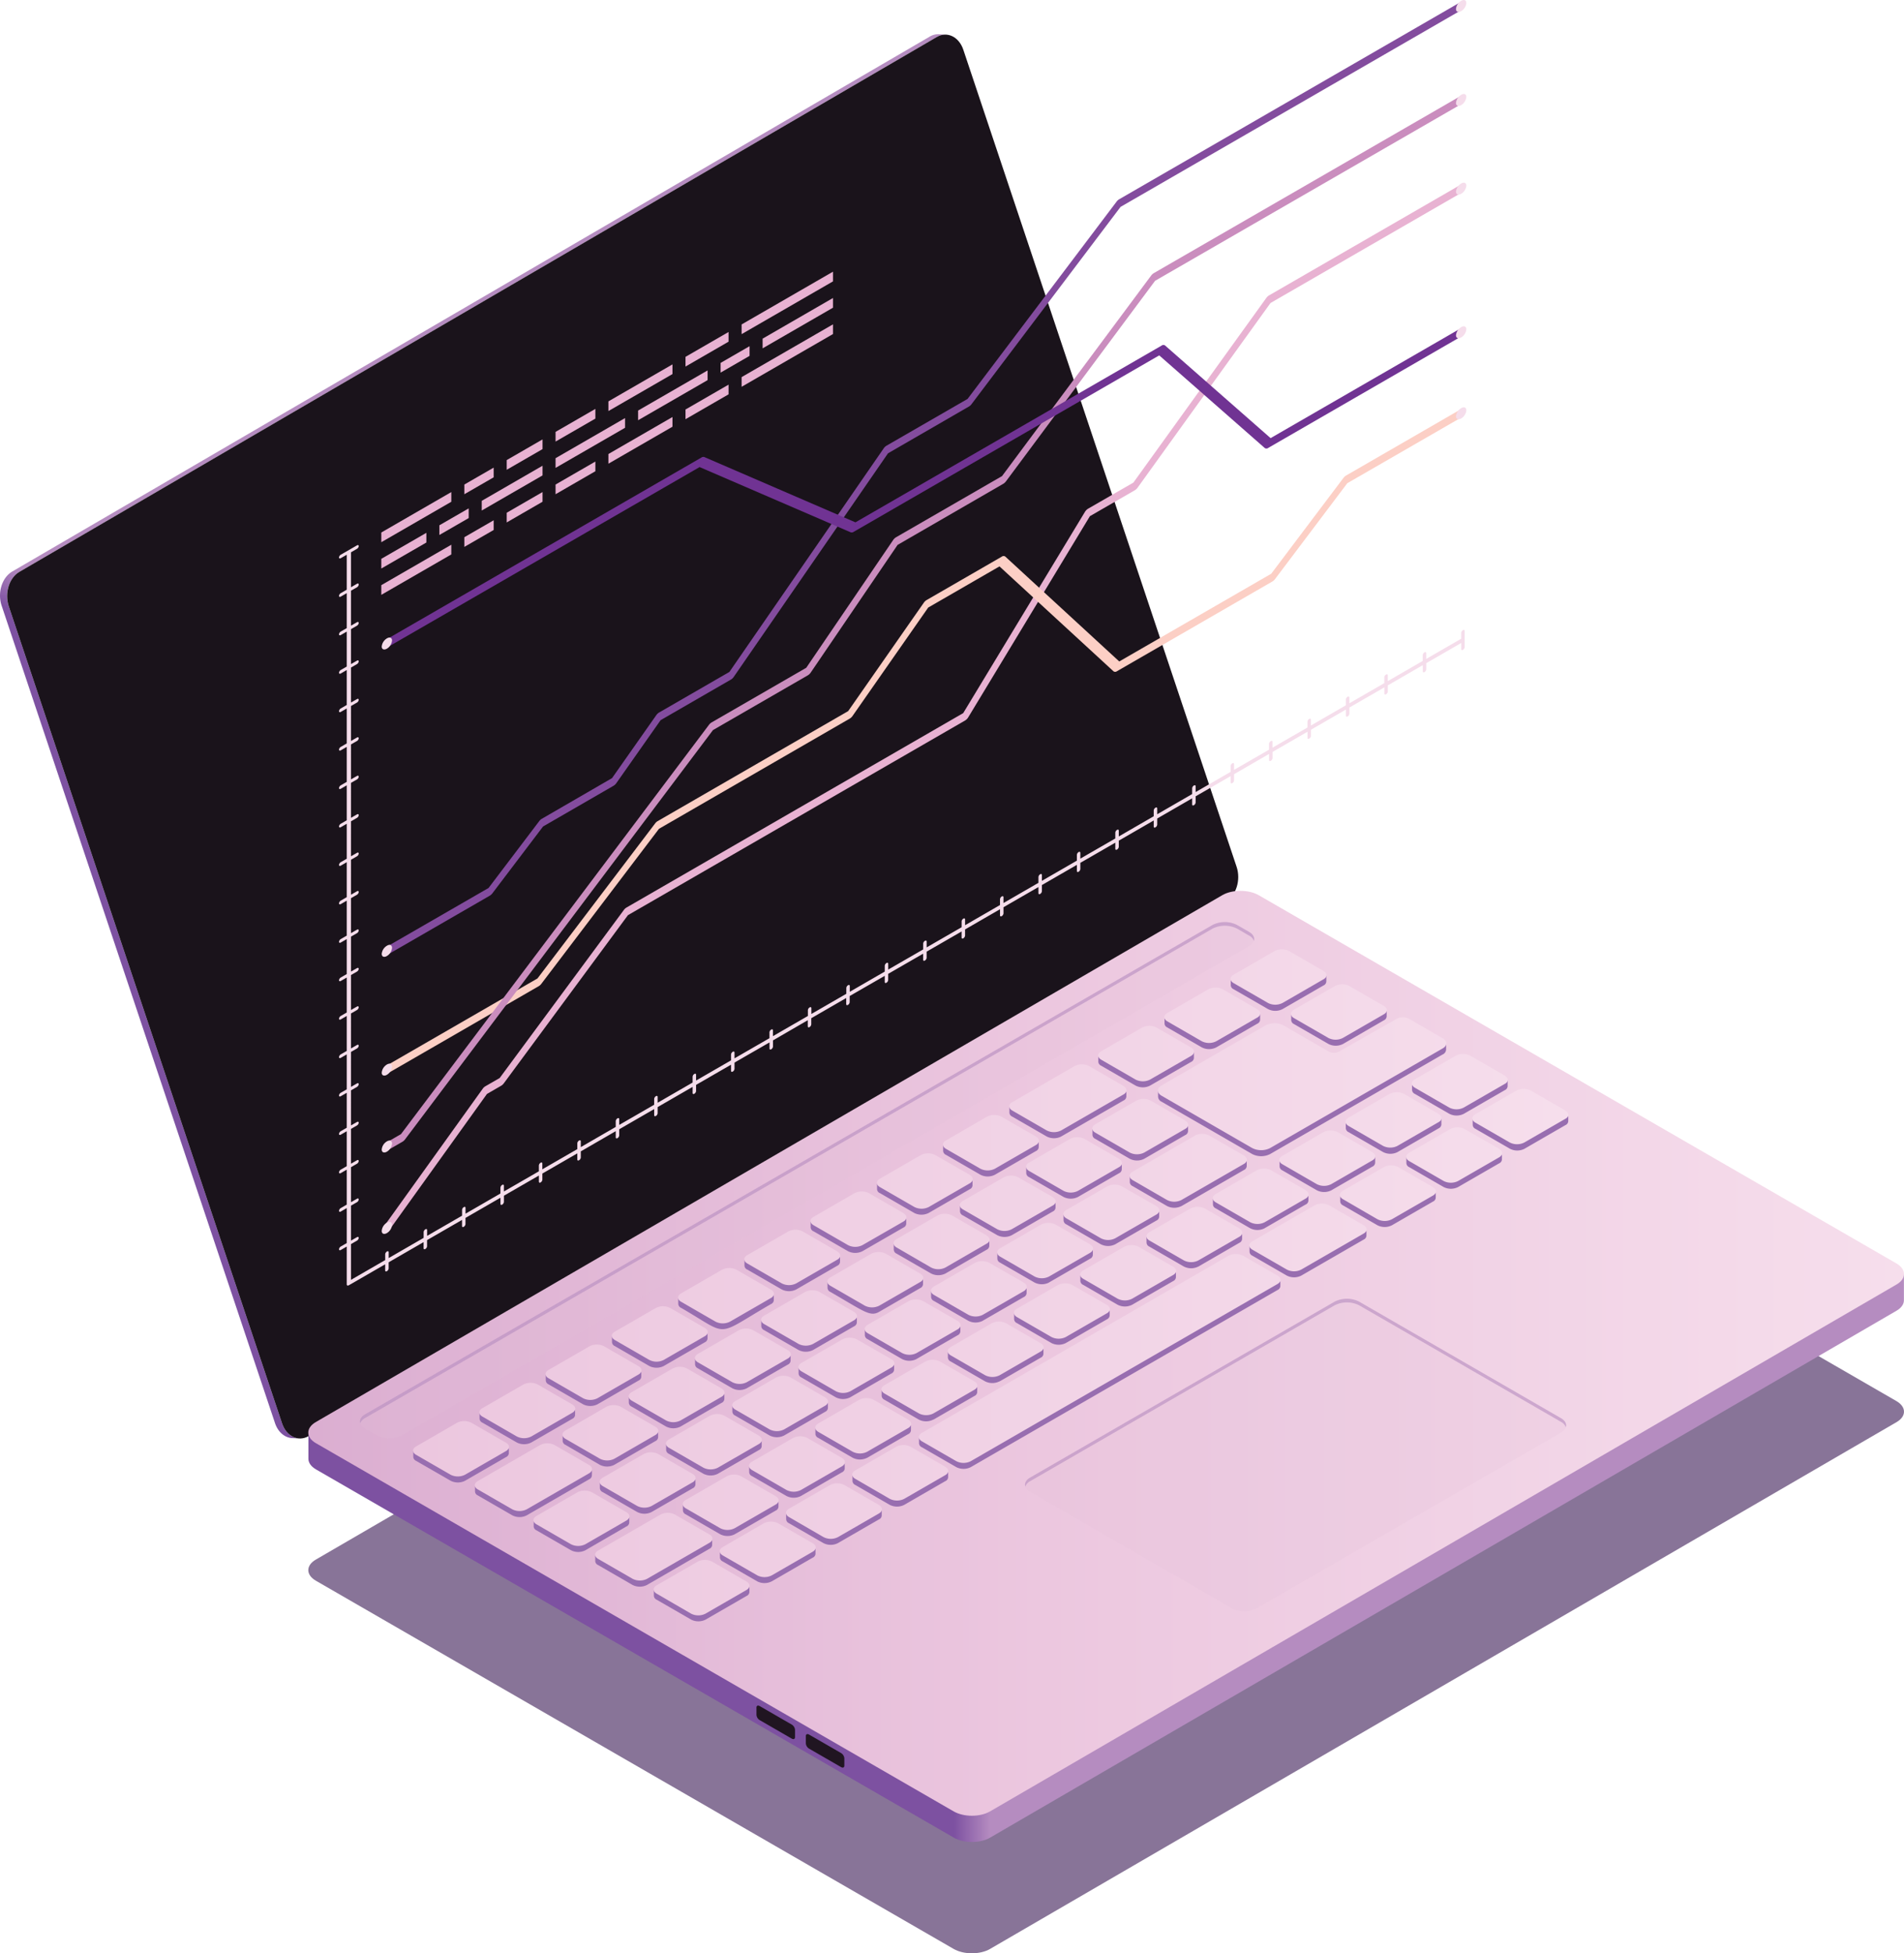 <svg xmlns="http://www.w3.org/2000/svg" xmlns:xlink="http://www.w3.org/1999/xlink" viewBox="0 0 895.69 918.76"><defs><style>.cls-1{isolation:isolate;}.cls-2{fill:#3a1854;}.cls-2,.cls-7,.cls-8{mix-blend-mode:multiply;}.cls-2,.cls-8{opacity:0.6;}.cls-3{fill:url(#Áåçûìÿííûé_ãðàäèåíò_195);}.cls-4{fill:#1a131b;}.cls-5{fill:url(#Áåçûìÿííûé_ãðàäèåíò_195-2);}.cls-6{fill:url(#Áåçûìÿííûé_ãðàäèåíò_1831);}.cls-7{fill:#e4c0db;opacity:0.2;}.cls-8{fill:#b58cc0;}.cls-9{fill:#986eb0;}.cls-10{fill:#201521;}.cls-11{fill:url(#Áåçûìÿííûé_ãðàäèåíò_4);}.cls-12{mix-blend-mode:screen;}.cls-13{fill:#e8b2d2;}.cls-14{fill:#fccfc5;}.cls-15{fill:#ca8dbe;}.cls-16{fill:#834c9e;}.cls-17{fill:#703393;}.cls-18{fill:#f5ddeb;}</style><linearGradient id="&#xC1;&#xE5;&#xE7;&#xFB;&#xEC;&#xFF;&#xED;&#xED;&#xFB;&#xE9;_&#xE3;&#xF0;&#xE0;&#xE4;&#xE8;&#xE5;&#xED;&#xF2;_195" x1="134.85" y1="357.03" x2="144.3" y2="339.52" gradientUnits="userSpaceOnUse"><stop offset="0" stop-color="#7d51a1"></stop><stop offset="1" stop-color="#b58cc0"></stop></linearGradient><linearGradient id="&#xC1;&#xE5;&#xE7;&#xFB;&#xEC;&#xFF;&#xED;&#xED;&#xFB;&#xE9;_&#xE3;&#xF0;&#xE0;&#xE4;&#xE8;&#xE5;&#xED;&#xF2;_195-2" x1="448.82" y1="732.84" x2="465.83" y2="732.84" xlink:href="#&#xC1;&#xE5;&#xE7;&#xFB;&#xEC;&#xFF;&#xED;&#xED;&#xFB;&#xE9;_&#xE3;&#xF0;&#xE0;&#xE4;&#xE8;&#xE5;&#xED;&#xF2;_195"></linearGradient><linearGradient id="&#xC1;&#xE5;&#xE7;&#xFB;&#xEC;&#xFF;&#xED;&#xED;&#xFB;&#xE9;_&#xE3;&#xF0;&#xE0;&#xE4;&#xE8;&#xE5;&#xED;&#xF2;_1831" x1="145.08" y1="636.54" x2="895.69" y2="636.54" gradientUnits="userSpaceOnUse"><stop offset="0" stop-color="#dbaed1"></stop><stop offset="0.46" stop-color="#ecc7df"></stop><stop offset="1" stop-color="#f6deec"></stop></linearGradient><linearGradient id="&#xC1;&#xE5;&#xE7;&#xFB;&#xEC;&#xFF;&#xED;&#xED;&#xFB;&#xE9;_&#xE3;&#xF0;&#xE0;&#xE4;&#xE8;&#xE5;&#xED;&#xF2;_4" x1="194.33" y1="603.18" x2="737.8" y2="603.18" gradientUnits="userSpaceOnUse"><stop offset="0" stop-color="#ecc7df"></stop><stop offset="1" stop-color="#f6deec"></stop></linearGradient></defs><g class="cls-1"><g id="Layer_1" data-name="Layer 1"><g id="_15" data-name="15"><g id="_15-2" data-name="15"><path class="cls-2" d="M892.1,659c4.73,2.73,4.8,7.18.1,9.91L465.77,916.7c-4.74,2.76-12.43,2.73-17.16,0l-300-173.18c-4.73-2.72-4.79-7.18-.06-9.93L575,485.77c4.7-2.73,12.38-2.7,17.11,0Z"></path><path class="cls-3" d="M9.11,269,440.76,17.37a7.78,7.78,0,0,1,4.33-1.08l-3.35-.18a7.77,7.77,0,0,0-4.32,1.08L5.77,268.82c-4.79,2.76-7.06,9.94-5,16.06L129.36,669.35c1.44,4.31,4.64,6.9,8.07,7.08l3.34.18c-3.43-.18-6.62-2.77-8.07-7.08L4.09,285.06C2.05,278.94,4.33,271.76,9.11,269Z"></path><path class="cls-4" d="M440.76,17.37c4.78-2.76,10.35-.11,12.4,6L581.77,407.84c2,6.12-.24,13.3-5,16.06L145.1,675.53c-4.78,2.76-10.35.11-12.4-6L4.09,285.06c-2-6.12.24-13.3,5-16.06Z"></path><path class="cls-5" d="M145.08,673.81l0,12.35c0,1.81,1.19,3.62,3.58,5l300,173.18c4.73,2.73,12.41,2.75,17.15,0L892.17,616.52c2.32-1.35,3.48-3.12,3.48-4.9l0-12.34Z"></path><path class="cls-6" d="M892.1,594.26c4.73,2.73,4.8,7.18.1,9.91L465.77,852c-4.74,2.76-12.43,2.73-17.16,0l-300-173.18c-4.73-2.73-4.79-7.18-.06-9.93L575,421.06c4.7-2.73,12.38-2.7,17.11,0Z"></path><path class="cls-7" d="M734.34,673.83,591.16,756.5a12.88,12.88,0,0,1-11.66,0l-94.9-54.79c-3.22-1.86-3.22-4.87,0-6.73l143.19-82.67a12.86,12.86,0,0,1,11.65,0l94.9,54.79C737.56,669,737.56,672,734.34,673.83Z"></path><path class="cls-8" d="M484.6,696.7,627.79,614a12.86,12.86,0,0,1,11.65,0l94.9,54.79a4.67,4.67,0,0,1,2.27,2.51c.47-1.49-.28-3.08-2.27-4.23l-94.9-54.79a12.86,12.86,0,0,0-11.65,0L484.6,695c-2,1.15-2.74,2.74-2.27,4.22A4.68,4.68,0,0,1,484.6,696.7Z"></path><path class="cls-7" d="M587.59,445.05,189,675.2a12.86,12.86,0,0,1-11.65,0L171.73,672c-3.22-1.86-3.22-4.87,0-6.73L570.36,435.1a12.86,12.86,0,0,1,11.65,0l5.58,3.22C590.81,440.18,590.81,443.19,587.59,445.05Z"></path><path class="cls-8" d="M171.73,667,570.36,436.82a12.92,12.92,0,0,1,11.65,0l5.58,3.23a4.62,4.62,0,0,1,2.27,2.5c.47-1.49-.28-3.08-2.27-4.23L582,435.1a12.86,12.86,0,0,0-11.65,0L171.73,665.25c-2,1.15-2.75,2.74-2.27,4.23A4.67,4.67,0,0,1,171.73,667Z"></path><path class="cls-9" d="M321.29,710a1.47,1.47,0,0,1,0-.66,1.43,1.43,0,0,1,0-.65,2.13,2.13,0,0,1,1.3-2.29l19.3-11.15a7.52,7.52,0,0,1,6.79,0l16.23,9.37a2.14,2.14,0,0,1,1.29,2.29,1.47,1.47,0,0,1,0,.66,1.47,1.47,0,0,1,0,.66,2.13,2.13,0,0,1-1.29,2.29l-19.3,11.15a7.52,7.52,0,0,1-6.79,0l-16.23-9.38A2.13,2.13,0,0,1,321.29,710Zm-37.77-8.18,16.23,9.37a7.46,7.46,0,0,0,6.79,0l19.3-11.14a2.14,2.14,0,0,0,1.3-2.29,1.83,1.83,0,0,0,0-.66,1.83,1.83,0,0,0,0-.66,2.14,2.14,0,0,0-1.3-2.29l-16.23-9.37a7.52,7.52,0,0,0-6.79,0l-19.3,11.14a2.15,2.15,0,0,0-1.3,2.29,1.83,1.83,0,0,0,0,.66,1.83,1.83,0,0,0,0,.66A2.13,2.13,0,0,0,283.52,701.82Zm44.76-64.1A2.14,2.14,0,0,0,327,640a1.47,1.47,0,0,0,0,.66,1.47,1.47,0,0,0,0,.66,2.14,2.14,0,0,0,1.29,2.29L344.51,653a7.52,7.52,0,0,0,6.79,0l19.31-11.14a2.15,2.15,0,0,0,1.29-2.29,1.47,1.47,0,0,0,0-.66,1.47,1.47,0,0,0,0-.66,2.14,2.14,0,0,0-1.29-2.29C346.73,622.16,354.79,622.42,328.28,637.72Zm266.61-60,19.3-11.15a2.13,2.13,0,0,0,1.3-2.28,1.83,1.83,0,0,0,0-.66,1.83,1.83,0,0,0,0-.66,2.13,2.13,0,0,0-1.3-2.29L598,551.33a7.46,7.46,0,0,0-6.79,0l-19.3,11.14a2.12,2.12,0,0,0-1.29,2.29,1.47,1.47,0,0,0,0,.66,1.47,1.47,0,0,0,0,.66,2.12,2.12,0,0,0,1.29,2.29l16.23,9.37A7.52,7.52,0,0,0,594.89,577.74ZM376.77,703.67l19.3-11.14a2.13,2.13,0,0,0,1.29-2.29,1.47,1.47,0,0,0,0-.66,1.47,1.47,0,0,0,0-.66,2.14,2.14,0,0,0-1.29-2.29l-16.23-9.37a7.52,7.52,0,0,0-6.79,0l-19.3,11.15a2.13,2.13,0,0,0-1.3,2.29,1.43,1.43,0,0,0,0,.65,1.47,1.47,0,0,0,0,.66,2.13,2.13,0,0,0,1.3,2.29L370,703.67A7.46,7.46,0,0,0,376.77,703.67Zm-60.35-59.1-19.3,11.14a2.15,2.15,0,0,0-1.29,2.29,1.47,1.47,0,0,0,0,.66,1.47,1.47,0,0,0,0,.66,2.14,2.14,0,0,0,1.29,2.29L313.35,671a7.52,7.52,0,0,0,6.79,0l19.31-11.14a2.14,2.14,0,0,0,1.29-2.29,1.47,1.47,0,0,0,0-.66,1.47,1.47,0,0,0,0-.66,2.14,2.14,0,0,0-1.29-2.29l-16.24-9.37A7.52,7.52,0,0,0,316.42,644.57Zm216.15-30.85,19.3-11.14a2.15,2.15,0,0,0,1.3-2.29,1.83,1.83,0,0,0,0-.66,1.83,1.83,0,0,0,0-.66,2.13,2.13,0,0,0-1.3-2.29l-16.23-9.37a7.52,7.52,0,0,0-6.79,0l-19.3,11.14a2.14,2.14,0,0,0-1.3,2.29,1.83,1.83,0,0,0,0,.66,1.83,1.83,0,0,0,0,.66,2.14,2.14,0,0,0,1.3,2.29l16.23,9.37A7.52,7.52,0,0,0,532.57,613.72Zm-153.83-5.13-19.3,11.14a2.14,2.14,0,0,0-1.29,2.29,1.47,1.47,0,0,0,0,.66,1.47,1.47,0,0,0,0,.66,2.14,2.14,0,0,0,1.29,2.29L375.67,635a7.54,7.54,0,0,0,6.8,0l19.3-11.14a2.15,2.15,0,0,0,1.29-2.29,1.47,1.47,0,0,0,0-.66,1.47,1.47,0,0,0,0-.66,2.14,2.14,0,0,0-1.29-2.29l-16.24-9.37A7.52,7.52,0,0,0,378.74,608.59Zm122.67,23.12,19.3-11.14a2.15,2.15,0,0,0,1.3-2.29,1.83,1.83,0,0,0,0-.66,1.83,1.83,0,0,0,0-.66,2.14,2.14,0,0,0-1.3-2.29l-16.23-9.37a7.52,7.52,0,0,0-6.79,0l-19.3,11.14a2.14,2.14,0,0,0-1.3,2.29,1.83,1.83,0,0,0,0,.66,1.83,1.83,0,0,0,0,.66,2.14,2.14,0,0,0,1.3,2.29l16.23,9.37A7.52,7.52,0,0,0,501.41,631.71Zm-93.48,54,19.3-11.14a2.13,2.13,0,0,0,1.29-2.29,1.47,1.47,0,0,0,0-.66,1.47,1.47,0,0,0,0-.66,2.14,2.14,0,0,0-1.29-2.29L411,659.27a7.52,7.52,0,0,0-6.79,0l-19.3,11.14a2.15,2.15,0,0,0-1.3,2.29,1.47,1.47,0,0,0,0,.66,1.47,1.47,0,0,0,0,.66,2.13,2.13,0,0,0,1.3,2.29l16.23,9.37A7.46,7.46,0,0,0,407.93,685.68Zm155.8-89.95L583,584.59a2.15,2.15,0,0,0,1.3-2.29,1.83,1.83,0,0,0,0-.66,1.83,1.83,0,0,0,0-.66,2.14,2.14,0,0,0-1.3-2.29l-16.23-9.37a7.46,7.46,0,0,0-6.79,0l-19.3,11.14a2.14,2.14,0,0,0-1.3,2.29,1.83,1.83,0,0,0,0,.66,1.83,1.83,0,0,0,0,.66,2.15,2.15,0,0,0,1.3,2.29l16.23,9.37A7.52,7.52,0,0,0,563.73,595.73Zm-124.64,72,19.3-11.14a2.14,2.14,0,0,0,1.3-2.29,1.83,1.83,0,0,0,0-.66,1.83,1.83,0,0,0,0-.66,2.14,2.14,0,0,0-1.3-2.29l-16.23-9.37a7.52,7.52,0,0,0-6.79,0l-19.3,11.14a2.15,2.15,0,0,0-1.3,2.29,1.83,1.83,0,0,0,0,.66,1.83,1.83,0,0,0,0,.66,2.13,2.13,0,0,0,1.3,2.29l16.23,9.37A7.46,7.46,0,0,0,439.09,667.69Zm31.16-18,19.3-11.14a2.14,2.14,0,0,0,1.3-2.29,1.83,1.83,0,0,0,0-.66,1.83,1.83,0,0,0,0-.66,2.14,2.14,0,0,0-1.3-2.29l-16.23-9.37a7.52,7.52,0,0,0-6.79,0l-19.3,11.14a2.15,2.15,0,0,0-1.3,2.29,1.83,1.83,0,0,0,0,.66,1.83,1.83,0,0,0,0,.66,2.14,2.14,0,0,0,1.3,2.29l16.23,9.37A7.52,7.52,0,0,0,470.25,649.7Zm-185,12.86L266,673.7a2.15,2.15,0,0,0-1.29,2.29,1.47,1.47,0,0,0,0,.66,1.47,1.47,0,0,0,0,.66A2.14,2.14,0,0,0,266,679.6L282.19,689a7.46,7.46,0,0,0,6.79,0l19.3-11.14a2.14,2.14,0,0,0,1.3-2.29,1.47,1.47,0,0,0,0-.66,1.47,1.47,0,0,0,0-.66,2.14,2.14,0,0,0-1.3-2.29l-16.23-9.37A7.52,7.52,0,0,0,285.26,662.56ZM400,657.22l19.3-11.14a2.15,2.15,0,0,0,1.3-2.29,1.47,1.47,0,0,0,0-.66,1.47,1.47,0,0,0,0-.66,2.14,2.14,0,0,0-1.3-2.29l-16.23-9.37a7.52,7.52,0,0,0-6.79,0L377,642a2.12,2.12,0,0,0-1.29,2.29,1.47,1.47,0,0,0,0,.66,1.47,1.47,0,0,0,0,.66,2.12,2.12,0,0,0,1.29,2.29l16.23,9.37A7.52,7.52,0,0,0,400,657.22Zm93.48-54,19.31-11.15a2.13,2.13,0,0,0,1.29-2.28,1.47,1.47,0,0,0,0-.66,1.47,1.47,0,0,0,0-.66,2.14,2.14,0,0,0-1.29-2.29l-16.24-9.38a7.52,7.52,0,0,0-6.79,0L470.48,588a2.14,2.14,0,0,0-1.29,2.29,1.47,1.47,0,0,0,0,.66,1.47,1.47,0,0,0,0,.66,2.15,2.15,0,0,0,1.29,2.29l16.23,9.37A7.52,7.52,0,0,0,493.5,603.25Zm-31.16,18,19.3-11.14a2.15,2.15,0,0,0,1.3-2.29,1.47,1.47,0,0,0,0-.66,1.47,1.47,0,0,0,0-.66,2.13,2.13,0,0,0-1.3-2.29l-16.23-9.37a7.46,7.46,0,0,0-6.79,0L439.32,606a2.13,2.13,0,0,0-1.29,2.29,1.47,1.47,0,0,0,0,.66,1.47,1.47,0,0,0,0,.66,2.13,2.13,0,0,0,1.29,2.29l16.23,9.37A7.52,7.52,0,0,0,462.34,621.24Zm-31.16,18,19.3-11.14a2.15,2.15,0,0,0,1.3-2.29,1.47,1.47,0,0,0,0-.66,1.47,1.47,0,0,0,0-.66,2.14,2.14,0,0,0-1.3-2.29l-16.23-9.37a7.46,7.46,0,0,0-6.79,0L408.16,624a2.13,2.13,0,0,0-1.29,2.29,1.47,1.47,0,0,0,0,.66,1.47,1.47,0,0,0,0,.66,2.13,2.13,0,0,0,1.29,2.29l16.23,9.37A7.52,7.52,0,0,0,431.18,639.23ZM664.29,510.92a1.83,1.83,0,0,0,0,.66,1.83,1.83,0,0,0,0,.66,2.15,2.15,0,0,0,1.3,2.29l16.23,9.37a7.52,7.52,0,0,0,6.79,0l19.3-11.14a2.15,2.15,0,0,0,1.3-2.29,1.83,1.83,0,0,0,0-.66,1.83,1.83,0,0,0,0-.66,2.13,2.13,0,0,0-1.3-2.29l-16.23-9.37a7.46,7.46,0,0,0-6.79,0l-19.3,11.14A2.14,2.14,0,0,0,664.29,510.92ZM368.86,675.21l19.3-11.14a2.15,2.15,0,0,0,1.3-2.29,1.83,1.83,0,0,0,0-.66,1.83,1.83,0,0,0,0-.66,2.14,2.14,0,0,0-1.3-2.29l-16.23-9.37a7.52,7.52,0,0,0-6.79,0l-19.3,11.14a2.12,2.12,0,0,0-1.29,2.29,1.47,1.47,0,0,0,0,.66,1.47,1.47,0,0,0,0,.66,2.12,2.12,0,0,0,1.29,2.29l16.23,9.37A7.52,7.52,0,0,0,368.86,675.21Zm-28.09-8.42a7.52,7.52,0,0,0-6.79,0l-19.3,11.14a2.15,2.15,0,0,0-1.3,2.29,1.83,1.83,0,0,0,0,.66,1.83,1.83,0,0,0,0,.66,2.14,2.14,0,0,0,1.3,2.29l16.23,9.37a7.46,7.46,0,0,0,6.79,0L357,682.06a2.14,2.14,0,0,0,1.3-2.29,1.83,1.83,0,0,0,0-.66,1.83,1.83,0,0,0,0-.66,2.14,2.14,0,0,0-1.3-2.29Zm100.3-94.18-19.31,11.14a2.14,2.14,0,0,0-1.29,2.29,1.47,1.47,0,0,0,0,.66,1.47,1.47,0,0,0,0,.66,2.15,2.15,0,0,0,1.29,2.29L438,599a7.52,7.52,0,0,0,6.79,0l19.3-11.14a2.15,2.15,0,0,0,1.29-2.29,1.47,1.47,0,0,0,0-.66,1.47,1.47,0,0,0,0-.66,2.14,2.14,0,0,0-1.29-2.29l-16.23-9.37A7.46,7.46,0,0,0,441.07,572.61Zm31.16-18-19.3,11.14a2.14,2.14,0,0,0-1.3,2.29,1.47,1.47,0,0,0,0,.66,1.47,1.47,0,0,0,0,.66,2.15,2.15,0,0,0,1.3,2.29L469.16,581a7.52,7.52,0,0,0,6.79,0l19.3-11.15a2.13,2.13,0,0,0,1.29-2.29,1.43,1.43,0,0,0,0-.65,1.47,1.47,0,0,0,0-.66,2.13,2.13,0,0,0-1.29-2.29L479,554.62A7.46,7.46,0,0,0,472.23,554.62Zm52.43,30.64L544,574.11a2.14,2.14,0,0,0,1.29-2.29,1.47,1.47,0,0,0,0-.66,1.43,1.43,0,0,0,0-.65,2.14,2.14,0,0,0-1.29-2.29l-16.24-9.38a7.52,7.52,0,0,0-6.79,0L501.64,570a2.14,2.14,0,0,0-1.29,2.29,1.47,1.47,0,0,0,0,.66,1.47,1.47,0,0,0,0,.66,2.15,2.15,0,0,0,1.29,2.29l16.23,9.37A7.52,7.52,0,0,0,524.66,585.26Zm-21.27-48.64-19.3,11.15a2.13,2.13,0,0,0-1.3,2.29,1.47,1.47,0,0,0,0,.66,1.47,1.47,0,0,0,0,.66,2.15,2.15,0,0,0,1.3,2.29L500.32,563a7.52,7.52,0,0,0,6.79,0l19.3-11.15a2.14,2.14,0,0,0,1.29-2.29,1.47,1.47,0,0,0,0-.66,1.43,1.43,0,0,0,0-.65,2.14,2.14,0,0,0-1.29-2.29l-16.23-9.38A7.52,7.52,0,0,0,503.39,536.62Zm-93.49,54-19.3,11.14a2.14,2.14,0,0,0-1.29,2.29,1.47,1.47,0,0,0,0,.66,1.47,1.47,0,0,0,0,.66,2.14,2.14,0,0,0,1.29,2.29c15.94,9.2,18.7,11.87,23,9.37l19.3-11.14a2.15,2.15,0,0,0,1.29-2.29,1.47,1.47,0,0,0,0-.66,1.47,1.47,0,0,0,0-.66,2.14,2.14,0,0,0-1.29-2.29L416.7,590.6A7.48,7.48,0,0,0,409.9,590.6Zm145.93-23.33,29.34-16.95a2.13,2.13,0,0,0,1.3-2.29,1.83,1.83,0,0,0,0-.66,1.83,1.83,0,0,0,0-.66,2.15,2.15,0,0,0-1.3-2.29l-16.23-9.37a7.52,7.52,0,0,0-6.79,0L532.8,552a2.14,2.14,0,0,0-1.29,2.29,1.47,1.47,0,0,0,0,.66,1.47,1.47,0,0,0,0,.66,2.13,2.13,0,0,0,1.29,2.28L549,567.27A7.54,7.54,0,0,0,555.83,567.27ZM557.57,528l-16.23-9.37a7.52,7.52,0,0,0-6.79,0l-19.3,11.15a2.13,2.13,0,0,0-1.3,2.29,1.83,1.83,0,0,0,0,.66,1.78,1.78,0,0,0,0,.65,2.13,2.13,0,0,0,1.3,2.29l16.23,9.38a7.52,7.52,0,0,0,6.79,0l19.3-11.15a2.13,2.13,0,0,0,1.29-2.29,1.47,1.47,0,0,0,0-.66,1.47,1.47,0,0,0,0-.66A2.14,2.14,0,0,0,557.57,528ZM445,543.19l16.23,9.37a7.46,7.46,0,0,0,6.79,0l19.3-11.14a2.14,2.14,0,0,0,1.3-2.29,1.83,1.83,0,0,0,0-.66,1.83,1.83,0,0,0,0-.66,2.15,2.15,0,0,0-1.3-2.29l-16.23-9.37a7.52,7.52,0,0,0-6.79,0L445,537.3a2.13,2.13,0,0,0-1.3,2.29,1.78,1.78,0,0,0,0,.65,1.83,1.83,0,0,0,0,.66A2.13,2.13,0,0,0,445,543.19ZM351.19,744.77,335,735.4a7.46,7.46,0,0,0-6.79,0l-19.3,11.14a2.14,2.14,0,0,0-1.3,2.29,1.47,1.47,0,0,0,0,.66,1.47,1.47,0,0,0,0,.66,2.15,2.15,0,0,0,1.3,2.29l16.23,9.37a7.52,7.52,0,0,0,6.79,0l19.3-11.14a2.14,2.14,0,0,0,1.29-2.29,1.47,1.47,0,0,0,0-.66,1.47,1.47,0,0,0,0-.66A2.13,2.13,0,0,0,351.19,744.77Zm31.16-18-16.23-9.38a7.52,7.52,0,0,0-6.79,0L340,728.55a2.14,2.14,0,0,0-1.3,2.29,1.47,1.47,0,0,0,0,.66,1.47,1.47,0,0,0,0,.66,2.15,2.15,0,0,0,1.3,2.29l16.23,9.37a7.52,7.52,0,0,0,6.79,0l19.3-11.15a2.12,2.12,0,0,0,1.29-2.28,1.47,1.47,0,0,0,0-.66,1.47,1.47,0,0,0,0-.66A2.13,2.13,0,0,0,382.35,726.78ZM335,726.22a1.47,1.47,0,0,0,0-.66,1.47,1.47,0,0,0,0-.66,2.13,2.13,0,0,0-1.29-2.28l-16.23-9.38a7.52,7.52,0,0,0-6.79,0l-29.35,17a2.13,2.13,0,0,0-1.3,2.29,1.83,1.83,0,0,0,0,.66,1.78,1.78,0,0,0,0,.65,2.13,2.13,0,0,0,1.3,2.29l16.23,9.38a7.52,7.52,0,0,0,6.79,0l29.35-17A2.14,2.14,0,0,0,335,726.22Zm78.47-17.43-16.23-9.38a7.52,7.52,0,0,0-6.79,0l-19.3,11.15a2.13,2.13,0,0,0-1.3,2.29,1.47,1.47,0,0,0,0,.66,1.47,1.47,0,0,0,0,.66,2.15,2.15,0,0,0,1.3,2.29l16.23,9.37a7.52,7.52,0,0,0,6.79,0l19.3-11.15a2.11,2.11,0,0,0,1.29-2.29,1.47,1.47,0,0,0,0-.66,1.43,1.43,0,0,0,0-.65A2.11,2.11,0,0,0,413.51,708.79ZM239.35,683.06a1.47,1.47,0,0,0,0-.66,1.47,1.47,0,0,0,0-.66,2.14,2.14,0,0,0-1.29-2.29l-16.23-9.37a7.52,7.52,0,0,0-6.79,0l-19.31,11.14a2.14,2.14,0,0,0-1.29,2.29,1.47,1.47,0,0,0,0,.66,1.47,1.47,0,0,0,0,.66,2.14,2.14,0,0,0,1.29,2.29L212,696.49a7.52,7.52,0,0,0,6.79,0l19.3-11.14A2.15,2.15,0,0,0,239.35,683.06ZM296,715.75a1.83,1.83,0,0,0,0-.66,1.83,1.83,0,0,0,0-.66,2.15,2.15,0,0,0-1.3-2.29l-16.23-9.37a7.52,7.52,0,0,0-6.79,0l-19.3,11.14a2.15,2.15,0,0,0-1.3,2.29,1.83,1.83,0,0,0,0,.66,1.83,1.83,0,0,0,0,.66,2.13,2.13,0,0,0,1.3,2.29l16.23,9.37a7.46,7.46,0,0,0,6.79,0L294.68,718A2.14,2.14,0,0,0,296,715.75Zm-17.56-22.22a1.47,1.47,0,0,0,0-.66,1.47,1.47,0,0,0,0-.66,2.15,2.15,0,0,0-1.3-2.29l-16.23-9.37a7.52,7.52,0,0,0-6.79,0l-29.34,16.94a2.15,2.15,0,0,0-1.3,2.29,1.47,1.47,0,0,0,0,.66,1.47,1.47,0,0,0,0,.66,2.13,2.13,0,0,0,1.3,2.29L241,712.76a7.46,7.46,0,0,0,6.79,0l29.34-16.94A2.14,2.14,0,0,0,278.42,693.53Zm458-170.23-16.23-9.37a7.52,7.52,0,0,0-6.79,0l-19.31,11.15a2.14,2.14,0,0,0-1.29,2.29,1.47,1.47,0,0,0,0,.66,1.43,1.43,0,0,0,0,.65,2.14,2.14,0,0,0,1.29,2.29l16.24,9.38a7.52,7.52,0,0,0,6.79,0l19.3-11.15a2.14,2.14,0,0,0,1.29-2.29,1.47,1.47,0,0,0,0-.66,1.47,1.47,0,0,0,0-.66A2.15,2.15,0,0,0,736.4,523.3Zm-62.32,36-16.24-9.38a7.52,7.52,0,0,0-6.79,0l-19.3,11.15a2.14,2.14,0,0,0-1.29,2.29,1.47,1.47,0,0,0,0,.66,1.47,1.47,0,0,0,0,.66,2.15,2.15,0,0,0,1.29,2.29L648,576.33a7.52,7.52,0,0,0,6.79,0l19.31-11.15a2.14,2.14,0,0,0,1.29-2.29,1.47,1.47,0,0,0,0-.66,1.47,1.47,0,0,0,0-.66A2.13,2.13,0,0,0,674.08,559.29Zm31.16-18L689,531.92a7.52,7.52,0,0,0-6.79,0l-19.3,11.15a2.14,2.14,0,0,0-1.29,2.29,1.47,1.47,0,0,0,0,.66,1.47,1.47,0,0,0,0,.66,2.15,2.15,0,0,0,1.29,2.29l16.23,9.37a7.52,7.52,0,0,0,6.79,0l19.31-11.15a2.14,2.14,0,0,0,1.29-2.29,1.47,1.47,0,0,0,0-.66,1.47,1.47,0,0,0,0-.66A2.15,2.15,0,0,0,705.24,541.29ZM444.67,690.79l-16.23-9.37a7.52,7.52,0,0,0-6.79,0l-19.3,11.15a2.13,2.13,0,0,0-1.3,2.29,1.83,1.83,0,0,0,0,.66,1.83,1.83,0,0,0,0,.66,2.15,2.15,0,0,0,1.3,2.29l16.23,9.37a7.52,7.52,0,0,0,6.79,0l19.3-11.15A2.11,2.11,0,0,0,446,694.4a1.47,1.47,0,0,0,0-.66,1.47,1.47,0,0,0,0-.66A2.12,2.12,0,0,0,444.67,690.79ZM226.89,669.13l16.24,9.37a7.52,7.52,0,0,0,6.79,0l19.3-11.14a2.15,2.15,0,0,0,1.29-2.29,1.47,1.47,0,0,0,0-.66,1.47,1.47,0,0,0,0-.66,2.14,2.14,0,0,0-1.29-2.29L253,652.09a7.52,7.52,0,0,0-6.79,0l-19.31,11.14a2.14,2.14,0,0,0-1.29,2.29,1.47,1.47,0,0,0,0,.66,1.47,1.47,0,0,0,0,.66A2.14,2.14,0,0,0,226.89,669.13ZM601,600.87l-16.24-9.37a7.46,7.46,0,0,0-6.79,0L433.65,674.82a2.14,2.14,0,0,0-1.3,2.29,1.83,1.83,0,0,0,0,.66,1.83,1.83,0,0,0,0,.66,2.15,2.15,0,0,0,1.3,2.29l16.23,9.37a7.52,7.52,0,0,0,6.79,0L601,606.77a2.15,2.15,0,0,0,1.29-2.29,1.47,1.47,0,0,0,0-.66,1.47,1.47,0,0,0,0-.66A2.14,2.14,0,0,0,601,600.87Zm40.5-23.71-16.23-9.37a7.46,7.46,0,0,0-6.79,0l-29.34,16.94a2.14,2.14,0,0,0-1.3,2.29,1.47,1.47,0,0,0,0,.66,1.47,1.47,0,0,0,0,.66,2.15,2.15,0,0,0,1.3,2.29L605.36,600a7.52,7.52,0,0,0,6.79,0l29.34-16.94a2.15,2.15,0,0,0,1.3-2.29,1.47,1.47,0,0,0,0-.66,1.47,1.47,0,0,0,0-.66A2.13,2.13,0,0,0,641.49,577.16Zm-15.2-17.28,19.3-11.14a2.14,2.14,0,0,0,1.29-2.29,1.47,1.47,0,0,0,0-.66,1.47,1.47,0,0,0,0-.66,2.13,2.13,0,0,0-1.29-2.29l-16.23-9.37a7.46,7.46,0,0,0-6.79,0l-19.3,11.14a2.14,2.14,0,0,0-1.3,2.29,1.47,1.47,0,0,0,0,.66,1.47,1.47,0,0,0,0,.66,2.14,2.14,0,0,0,1.3,2.29l16.23,9.37A7.52,7.52,0,0,0,626.29,559.88Zm-46-94.6,16.23,9.37a7.46,7.46,0,0,0,6.79,0l19.3-11.14a2.14,2.14,0,0,0,1.3-2.29,1.47,1.47,0,0,0,0-.66,1.47,1.47,0,0,0,0-.66,2.14,2.14,0,0,0-1.3-2.29l-16.23-9.37a7.52,7.52,0,0,0-6.79,0l-19.3,11.14a2.15,2.15,0,0,0-1.29,2.29,1.47,1.47,0,0,0,0,.66,1.47,1.47,0,0,0,0,.66A2.14,2.14,0,0,0,580.29,465.28Zm-31.16,18,16.23,9.37a7.46,7.46,0,0,0,6.79,0l19.3-11.14a2.14,2.14,0,0,0,1.3-2.29,1.47,1.47,0,0,0,0-.66,1.47,1.47,0,0,0,0-.66,2.14,2.14,0,0,0-1.3-2.29l-16.23-9.37a7.52,7.52,0,0,0-6.79,0l-19.3,11.14a2.12,2.12,0,0,0-1.29,2.29,1.47,1.47,0,0,0,0,.66,1.47,1.47,0,0,0,0,.66A2.11,2.11,0,0,0,549.13,483.27ZM476.18,525.2l16.23,9.37a7.46,7.46,0,0,0,6.79,0l29.35-16.94a2.13,2.13,0,0,0,1.29-2.29,1.47,1.47,0,0,0,0-.66,1.47,1.47,0,0,0,0-.66,2.14,2.14,0,0,0-1.29-2.29l-16.23-9.37a7.52,7.52,0,0,0-6.79,0L476.18,519.3a2.15,2.15,0,0,0-1.3,2.29,1.83,1.83,0,0,0,0,.66,1.83,1.83,0,0,0,0,.66A2.13,2.13,0,0,0,476.18,525.2ZM518,501.26l16.23,9.37a7.46,7.46,0,0,0,6.79,0l19.3-11.14a2.14,2.14,0,0,0,1.3-2.29,1.83,1.83,0,0,0,0-.66,1.83,1.83,0,0,0,0-.66,2.15,2.15,0,0,0-1.3-2.29l-16.23-9.37a7.52,7.52,0,0,0-6.79,0L518,495.36a2.15,2.15,0,0,0-1.3,2.29,1.83,1.83,0,0,0,0,.66,1.83,1.83,0,0,0,0,.66A2.13,2.13,0,0,0,518,501.26Zm89.44-23.18a1.83,1.83,0,0,0,0,.66,1.83,1.83,0,0,0,0,.66,2.15,2.15,0,0,0,1.3,2.29l16.23,9.37a7.52,7.52,0,0,0,6.79,0L651,479.92a2.15,2.15,0,0,0,1.3-2.29,1.83,1.83,0,0,0,0-.66,1.83,1.83,0,0,0,0-.66A2.13,2.13,0,0,0,651,474l-16.23-9.37a7.46,7.46,0,0,0-6.79,0l-19.3,11.14A2.14,2.14,0,0,0,607.41,478.08Zm50,63.81,19.3-11.14a2.15,2.15,0,0,0,1.3-2.29,1.83,1.83,0,0,0,0-.66,1.83,1.83,0,0,0,0-.66,2.13,2.13,0,0,0-1.3-2.29l-16.23-9.37a7.46,7.46,0,0,0-6.79,0l-19.3,11.14a2.14,2.14,0,0,0-1.3,2.29,1.47,1.47,0,0,0,0,.66,1.47,1.47,0,0,0,0,.66,2.14,2.14,0,0,0,1.3,2.29l16.23,9.37A7.52,7.52,0,0,0,657.45,541.89ZM289.22,633.15l16.23,9.37a7.52,7.52,0,0,0,6.79,0l19.3-11.14a2.14,2.14,0,0,0,1.29-2.29,1.47,1.47,0,0,0,0-.66,1.47,1.47,0,0,0,0-.66,2.13,2.13,0,0,0-1.29-2.29l-16.23-9.37a7.46,7.46,0,0,0-6.79,0l-19.3,11.14a2.14,2.14,0,0,0-1.3,2.29,1.47,1.47,0,0,0,0,.66,1.47,1.47,0,0,0,0,.66A2.15,2.15,0,0,0,289.22,633.15Zm31.16-18c23.39,13.5,15.3,13.82,42.32-1.77A2.12,2.12,0,0,0,364,611.1a1.47,1.47,0,0,0,0-.66,1.47,1.47,0,0,0,0-.66,2.11,2.11,0,0,0-1.29-2.29l-16.23-9.37a7.46,7.46,0,0,0-6.79,0l-19.3,11.14a2.14,2.14,0,0,0-1.3,2.29,1.47,1.47,0,0,0,0,.66,1.47,1.47,0,0,0,0,.66A2.15,2.15,0,0,0,320.38,615.16Zm-62.32,36,16.23,9.37a7.52,7.52,0,0,0,6.79,0l19.3-11.14a2.15,2.15,0,0,0,1.29-2.29,1.47,1.47,0,0,0,0-.66,1.47,1.47,0,0,0,0-.66,2.14,2.14,0,0,0-1.29-2.29l-16.23-9.37a7.46,7.46,0,0,0-6.79,0l-19.3,11.14a2.14,2.14,0,0,0-1.3,2.29,1.47,1.47,0,0,0,0,.66,1.47,1.47,0,0,0,0,.66A2.14,2.14,0,0,0,258.06,651.14Zm93.48-54,16.23,9.37a7.52,7.52,0,0,0,6.79,0l19.3-11.15a2.13,2.13,0,0,0,1.3-2.29,1.78,1.78,0,0,0,0-.65,1.83,1.83,0,0,0,0-.66,2.13,2.13,0,0,0-1.3-2.29l-16.23-9.38a7.52,7.52,0,0,0-6.79,0l-19.3,11.15a2.13,2.13,0,0,0-1.3,2.29,1.83,1.83,0,0,0,0,.66,1.83,1.83,0,0,0,0,.66A2.15,2.15,0,0,0,351.54,597.17Zm62.32-36,16.23,9.38a7.52,7.52,0,0,0,6.79,0l19.3-11.15a2.13,2.13,0,0,0,1.3-2.29,1.83,1.83,0,0,0,0-.66,1.83,1.83,0,0,0,0-.66,2.15,2.15,0,0,0-1.3-2.29L440,544.14a7.52,7.52,0,0,0-6.79,0l-19.3,11.15a2.13,2.13,0,0,0-1.3,2.29,1.83,1.83,0,0,0,0,.66,1.78,1.78,0,0,0,0,.65A2.13,2.13,0,0,0,413.86,561.18Zm-31.16,18,16.23,9.37a7.52,7.52,0,0,0,6.79,0L425,577.4a2.13,2.13,0,0,0,1.3-2.29,1.83,1.83,0,0,0,0-.66,1.78,1.78,0,0,0,0-.65,2.13,2.13,0,0,0-1.3-2.29l-16.23-9.38a7.52,7.52,0,0,0-6.79,0l-19.3,11.15a2.13,2.13,0,0,0-1.3,2.29,1.83,1.83,0,0,0,0,.66,1.83,1.83,0,0,0,0,.66A2.15,2.15,0,0,0,382.7,579.18Zm242.46-83.69-21.37-12.34a9.36,9.36,0,0,0-8.44,0l-48.9,28.24a2.68,2.68,0,0,0-1.64,2.76,1.83,1.83,0,0,0,0,.66,1.83,1.83,0,0,0,0,.66,2.7,2.7,0,0,0,1.64,2.77l42.62,24.61a9.3,9.3,0,0,0,8.44,0L678.63,496a2.68,2.68,0,0,0,1.64-2.76,1.83,1.83,0,0,0,0-.66,1.83,1.83,0,0,0,0-.66,2.7,2.7,0,0,0-1.64-2.77L662.77,480a6.23,6.23,0,0,0-5.61,0L629.9,495.5A5.24,5.24,0,0,1,625.16,495.49Z"></path><path class="cls-10" d="M395.64,831.17l-15-8.66a3.2,3.2,0,0,1-1.55-2.45v-3.51c0-.85.69-1.15,1.55-.65l15,8.66A3.23,3.23,0,0,1,397.2,827v3.51C397.2,831.38,396.5,831.67,395.64,831.17Z"></path><path class="cls-10" d="M372.41,817.76l-15-8.66a3.22,3.22,0,0,1-1.55-2.45v-3.51c0-.85.69-1.15,1.55-.65l15,8.66A3.21,3.21,0,0,1,374,813.6v3.51C374,818,373.27,818.26,372.41,817.76Z"></path><path class="cls-11" d="M238.06,682.51l-19.3,11.15a7.52,7.52,0,0,1-6.79,0l-16.24-9.37c-1.87-1.09-1.87-2.84,0-3.92L215,669.22a7.52,7.52,0,0,1,6.79,0l16.23,9.37C239.93,679.68,239.93,681.43,238.06,682.51Zm31.16-21.91L253,651.23a7.52,7.52,0,0,0-6.79,0l-19.31,11.14c-1.87,1.09-1.87,2.84,0,3.92l16.24,9.38a7.52,7.52,0,0,0,6.79,0l19.3-11.15C271.09,663.44,271.09,661.69,269.22,660.6Zm31.16-18-16.23-9.37a7.52,7.52,0,0,0-6.79,0l-19.3,11.14c-1.88,1.09-1.88,2.84,0,3.92l16.23,9.38a7.52,7.52,0,0,0,6.79,0l19.3-11.15C302.25,645.45,302.25,643.69,300.38,642.61Zm31.16-18-16.23-9.37a7.52,7.52,0,0,0-6.79,0l-19.3,11.14c-1.88,1.09-1.88,2.84,0,3.92l16.23,9.37a7.46,7.46,0,0,0,6.79,0l19.3-11.14C333.41,627.46,333.41,625.7,331.54,624.62Zm31.16-18-16.23-9.37a7.52,7.52,0,0,0-6.79,0l-19.3,11.14c-1.88,1.08-1.88,2.84,0,3.92l16.23,9.37a7.46,7.46,0,0,0,6.79,0l19.3-11.14C364.57,609.47,364.57,607.71,362.7,606.63Zm31.16-18-16.23-9.37a7.52,7.52,0,0,0-6.79,0l-19.3,11.14c-1.88,1.08-1.88,2.84,0,3.92l16.23,9.37a7.46,7.46,0,0,0,6.79,0l19.3-11.14C395.74,591.48,395.74,589.72,393.86,588.64Zm31.16-18-16.23-9.37a7.46,7.46,0,0,0-6.79,0l-19.3,11.14c-1.88,1.08-1.88,2.84,0,3.92l16.23,9.37a7.46,7.46,0,0,0,6.79,0L425,574.57C426.9,573.49,426.9,571.73,425,570.65Zm31.16-18L440,543.29a7.46,7.46,0,0,0-6.79,0l-19.3,11.14c-1.88,1.08-1.88,2.84,0,3.92l16.23,9.37a7.52,7.52,0,0,0,6.79,0l19.3-11.14C458.06,555.49,458.06,553.74,456.18,552.66Zm31.16-18-16.23-9.37a7.46,7.46,0,0,0-6.79,0L445,536.44c-1.88,1.08-1.88,2.84,0,3.92l16.23,9.37a7.52,7.52,0,0,0,6.79,0l19.3-11.14C489.22,537.5,489.22,535.75,487.34,534.67Zm41.21-23.79-16.23-9.38a7.52,7.52,0,0,0-6.79,0l-29.35,17c-1.88,1.08-1.88,2.84,0,3.92l16.23,9.37a7.52,7.52,0,0,0,6.79,0l29.35-16.94C530.42,513.71,530.42,512,528.55,510.88Zm117,31.1-16.23-9.37a7.52,7.52,0,0,0-6.79,0l-19.3,11.14c-1.88,1.09-1.88,2.84,0,3.92l16.23,9.38a7.52,7.52,0,0,0,6.79,0l19.3-11.15C647.46,544.82,647.46,543.06,645.59,542Zm31.16-18-16.23-9.37a7.52,7.52,0,0,0-6.79,0l-19.3,11.14c-1.88,1.09-1.88,2.84,0,3.92l16.23,9.38a7.52,7.52,0,0,0,6.79,0l19.3-11.15C678.62,526.83,678.62,525.07,676.75,524Zm31.16-18-16.23-9.37a7.52,7.52,0,0,0-6.79,0l-19.3,11.14c-1.88,1.08-1.88,2.84,0,3.92l16.23,9.37a7.46,7.46,0,0,0,6.79,0l19.3-11.14C709.79,508.84,709.79,507.08,707.91,506Zm-33.83,52.43-16.24-9.37a7.46,7.46,0,0,0-6.79,0l-19.3,11.14c-1.87,1.08-1.87,2.84,0,3.92L648,573.49a7.46,7.46,0,0,0,6.79,0l19.31-11.14C676,561.27,676,559.51,674.08,558.43Zm31.16-18L689,531.07a7.46,7.46,0,0,0-6.79,0l-19.3,11.14c-1.87,1.08-1.87,2.84,0,3.92l16.23,9.37a7.52,7.52,0,0,0,6.79,0l19.31-11.14C707.11,543.28,707.11,541.52,705.24,540.44Zm31.16-18-16.24-9.37a7.44,7.44,0,0,0-6.78,0l-19.31,11.14c-1.87,1.08-1.87,2.84,0,3.92l16.24,9.37a7.52,7.52,0,0,0,6.79,0l19.3-11.14C738.27,525.28,738.27,523.53,736.4,522.45ZM277.12,689.07l-16.23-9.38a7.52,7.52,0,0,0-6.79,0l-29.34,16.95c-1.88,1.08-1.88,2.84,0,3.92L241,709.93a7.52,7.52,0,0,0,6.79,0L277.12,693C279,691.9,279,690.15,277.12,689.07Zm31.16-18-16.23-9.37a7.52,7.52,0,0,0-6.79,0L266,672.85c-1.87,1.08-1.87,2.83,0,3.92l16.23,9.37a7.52,7.52,0,0,0,6.79,0L308.28,675C310.16,673.91,310.16,672.16,308.28,671.07Zm31.16-18-16.23-9.37a7.52,7.52,0,0,0-6.79,0l-19.3,11.15c-1.87,1.08-1.87,2.83,0,3.92l16.23,9.37a7.52,7.52,0,0,0,6.79,0L339.44,657C341.32,655.92,341.32,654.17,339.44,653.08Zm31.17-18-16.24-9.37a7.52,7.52,0,0,0-6.79,0l-19.3,11.14c-1.87,1.09-1.87,2.84,0,3.93l16.23,9.37a7.52,7.52,0,0,0,6.79,0L370.61,639C372.48,637.93,372.48,636.18,370.61,635.09Zm31.16-18-16.24-9.37a7.52,7.52,0,0,0-6.79,0l-19.3,11.14c-1.87,1.09-1.87,2.84,0,3.93l16.23,9.37a7.54,7.54,0,0,0,6.8,0L401.77,621C403.64,619.94,403.64,618.18,401.77,617.1Zm31.16-18-16.23-9.37a7.54,7.54,0,0,0-6.8,0l-19.3,11.14c-1.87,1.09-1.87,2.84,0,3.92l16.24,9.38a7.52,7.52,0,0,0,6.79,0L432.93,603C434.8,602,434.8,600.19,432.93,599.11Zm31.16-18-16.23-9.37a7.52,7.52,0,0,0-6.79,0l-19.31,11.14c-1.87,1.08-1.87,2.84,0,3.92L438,596.18a7.46,7.46,0,0,0,6.79,0L464.09,585C466,584,466,582.2,464.09,581.12Zm31.16-18L479,553.76a7.52,7.52,0,0,0-6.79,0l-19.3,11.14c-1.88,1.08-1.88,2.84,0,3.92l16.23,9.37a7.46,7.46,0,0,0,6.79,0l19.3-11.14C497.12,566,497.12,564.21,495.25,563.13Zm31.16-18-16.23-9.37a7.46,7.46,0,0,0-6.79,0l-19.3,11.14c-1.88,1.08-1.88,2.84,0,3.92l16.23,9.37a7.46,7.46,0,0,0,6.79,0l19.3-11.14C528.28,548,528.28,546.22,526.41,545.14Zm31.16-18-16.23-9.37a7.46,7.46,0,0,0-6.79,0l-19.3,11.14c-1.88,1.08-1.88,2.84,0,3.92l16.23,9.37a7.52,7.52,0,0,0,6.79,0l19.3-11.14C559.44,530,559.44,528.23,557.57,527.15ZM294.68,711.28l-16.23-9.37a7.52,7.52,0,0,0-6.79,0l-19.3,11.15c-1.88,1.08-1.88,2.84,0,3.92l16.23,9.37a7.52,7.52,0,0,0,6.79,0l19.3-11.14C296.56,714.12,296.56,712.37,294.68,711.28Zm31.16-18-16.23-9.37a7.52,7.52,0,0,0-6.79,0l-19.3,11.15c-1.88,1.08-1.88,2.83,0,3.92l16.23,9.37a7.52,7.52,0,0,0,6.79,0l19.3-11.14C327.72,696.13,327.72,694.38,325.84,693.29Zm31.16-18-16.23-9.37a7.52,7.52,0,0,0-6.79,0l-19.3,11.15c-1.88,1.08-1.88,2.83,0,3.92l16.23,9.37a7.52,7.52,0,0,0,6.79,0L357,679.22C358.88,678.14,358.88,676.39,357,675.3Zm31.16-18-16.23-9.37a7.52,7.52,0,0,0-6.79,0l-19.3,11.15c-1.88,1.08-1.88,2.83,0,3.92l16.23,9.37a7.52,7.52,0,0,0,6.79,0l19.3-11.15C390,660.15,390,658.4,388.16,657.31Zm-37,86.6L335,734.54a7.52,7.52,0,0,0-6.79,0l-19.3,11.14c-1.88,1.09-1.88,2.84,0,3.92L325.1,759a7.46,7.46,0,0,0,6.79,0l19.3-11.14C353.06,746.75,353.06,745,351.19,743.91Zm31.16-18-16.23-9.37a7.52,7.52,0,0,0-6.79,0L340,727.69c-1.88,1.08-1.88,2.84,0,3.92L356.26,741a7.46,7.46,0,0,0,6.79,0l19.3-11.14C384.22,728.76,384.22,727,382.35,725.92Zm31.16-18-16.23-9.37a7.52,7.52,0,0,0-6.79,0l-19.3,11.14c-1.88,1.08-1.88,2.84,0,3.92L387.42,723a7.46,7.46,0,0,0,6.79,0l19.3-11.14C415.38,710.77,415.38,709,413.51,707.93Zm31.16-18-16.23-9.37a7.46,7.46,0,0,0-6.79,0l-19.3,11.14c-1.88,1.08-1.88,2.84,0,3.92L418.58,705a7.52,7.52,0,0,0,6.79,0l19.3-11.14C446.55,692.78,446.55,691,444.67,689.94ZM641.49,576.3l-16.23-9.37a7.52,7.52,0,0,0-6.79,0l-29.34,16.94c-1.88,1.09-1.88,2.84,0,3.92l16.23,9.37a7.46,7.46,0,0,0,6.79,0l29.34-16.94C643.37,579.14,643.37,577.38,641.49,576.3Zm-222.17,63L403.09,630a7.52,7.52,0,0,0-6.79,0L377,641.09c-1.87,1.09-1.87,2.84,0,3.92l16.23,9.38a7.52,7.52,0,0,0,6.79,0l19.3-11.15C421.2,642.16,421.2,640.4,419.32,639.32Zm31.16-18L434.25,612a7.52,7.52,0,0,0-6.79,0l-19.3,11.14c-1.87,1.09-1.87,2.84,0,3.92l16.23,9.37a7.46,7.46,0,0,0,6.79,0l19.3-11.14C452.36,624.17,452.36,622.41,450.48,621.33Zm31.16-18L465.41,594a7.52,7.52,0,0,0-6.79,0l-19.3,11.14c-1.87,1.09-1.87,2.84,0,3.92l16.23,9.37a7.46,7.46,0,0,0,6.79,0l19.3-11.14C483.52,606.18,483.52,604.42,481.64,603.34Zm31.17-18L496.57,576a7.52,7.52,0,0,0-6.79,0l-19.3,11.14c-1.87,1.08-1.87,2.84,0,3.92l16.23,9.37a7.46,7.46,0,0,0,6.79,0l19.31-11.14C514.68,588.19,514.68,586.43,512.81,585.35Zm31.16-18L527.73,558a7.46,7.46,0,0,0-6.79,0l-19.3,11.14c-1.87,1.08-1.87,2.84,0,3.92l16.23,9.37a7.46,7.46,0,0,0,6.79,0L544,571.28C545.84,570.2,545.84,568.44,544,567.36Zm41.2-23.79-16.23-9.37a7.46,7.46,0,0,0-6.79,0L532.8,551.14c-1.87,1.08-1.87,2.84,0,3.92L549,564.43a7.5,7.5,0,0,0,6.78,0l29.35-16.94C587.05,546.41,587.05,544.65,585.17,543.57ZM333.75,721.76l-16.23-9.37a7.46,7.46,0,0,0-6.79,0l-29.35,16.94c-1.88,1.08-1.88,2.84,0,3.92l16.23,9.37a7.52,7.52,0,0,0,6.79,0l29.35-16.94C335.62,724.6,335.62,722.84,333.75,721.76Zm31.16-18-16.23-9.37a7.46,7.46,0,0,0-6.79,0l-19.3,11.14c-1.88,1.08-1.88,2.84,0,3.92l16.23,9.37a7.52,7.52,0,0,0,6.79,0l19.3-11.14C366.78,706.6,366.78,704.85,364.91,703.77Zm31.16-18-16.23-9.38a7.52,7.52,0,0,0-6.79,0l-19.3,11.15c-1.88,1.08-1.88,2.84,0,3.92L370,700.84a7.52,7.52,0,0,0,6.79,0l19.3-11.14C397.94,688.61,397.94,686.86,396.07,685.78Zm31.16-18L411,658.41a7.52,7.52,0,0,0-6.79,0l-19.3,11.15c-1.88,1.08-1.88,2.83,0,3.92l16.23,9.37a7.52,7.52,0,0,0,6.79,0l19.3-11.14C429.1,670.62,429.1,668.87,427.23,667.79Zm31.16-18-16.23-9.37a7.52,7.52,0,0,0-6.79,0l-19.3,11.15c-1.88,1.08-1.88,2.83,0,3.92l16.23,9.37a7.52,7.52,0,0,0,6.79,0l19.3-11.15C460.26,652.63,460.26,650.88,458.39,649.79ZM601,600l-16.23-9.37a7.52,7.52,0,0,0-6.79,0L433.65,674c-1.88,1.08-1.88,2.84,0,3.92l16.23,9.37a7.46,7.46,0,0,0,6.79,0L601,603.93C602.86,602.85,602.86,601.09,601,600ZM489.55,631.8l-16.23-9.37a7.52,7.52,0,0,0-6.79,0l-19.3,11.15c-1.88,1.08-1.88,2.83,0,3.92l16.23,9.37a7.52,7.52,0,0,0,6.79,0l19.3-11.15C491.43,634.64,491.43,632.89,489.55,631.8Zm31.16-18-16.23-9.37a7.52,7.52,0,0,0-6.79,0l-19.3,11.14c-1.88,1.09-1.88,2.84,0,3.93l16.23,9.37a7.52,7.52,0,0,0,6.79,0l19.3-11.15C522.59,616.65,522.59,614.9,520.71,613.81Zm31.16-18-16.23-9.37a7.52,7.52,0,0,0-6.79,0l-19.3,11.14c-1.88,1.09-1.88,2.84,0,3.92l16.23,9.38a7.52,7.52,0,0,0,6.79,0l19.3-11.15C553.75,598.66,553.75,596.9,551.87,595.82Zm31.16-18-16.23-9.37a7.52,7.52,0,0,0-6.79,0l-19.3,11.14c-1.87,1.09-1.87,2.84,0,3.92l16.23,9.37a7.46,7.46,0,0,0,6.79,0L583,581.75C584.91,580.67,584.91,578.91,583,577.83Zm31.16-18L598,550.47a7.52,7.52,0,0,0-6.79,0l-19.3,11.14c-1.87,1.09-1.87,2.84,0,3.92l16.23,9.37a7.46,7.46,0,0,0,6.79,0l19.3-11.14C616.07,562.68,616.07,560.92,614.19,559.84Zm-53.9-67.1-16.23-9.38a7.52,7.52,0,0,0-6.79,0L518,494.51c-1.87,1.08-1.87,2.84,0,3.92l16.23,9.37a7.52,7.52,0,0,0,6.79,0l19.3-11.14C562.17,495.57,562.17,493.82,560.29,492.74Zm31.16-18-16.23-9.37a7.52,7.52,0,0,0-6.79,0l-19.3,11.15c-1.87,1.08-1.87,2.83,0,3.92l16.23,9.37a7.52,7.52,0,0,0,6.79,0l19.3-11.14C593.33,477.58,593.33,475.83,591.45,474.74Zm31.16-18-16.23-9.37a7.52,7.52,0,0,0-6.79,0l-19.3,11.15c-1.87,1.08-1.87,2.83,0,3.92l16.23,9.37a7.52,7.52,0,0,0,6.79,0l19.3-11.15C624.49,459.59,624.49,457.84,622.61,456.75ZM651,473.16l-16.23-9.37a7.52,7.52,0,0,0-6.79,0l-19.3,11.14c-1.88,1.08-1.88,2.84,0,3.92l16.23,9.37a7.46,7.46,0,0,0,6.79,0L651,477.08C652.91,476,652.91,474.24,651,473.16Zm27.6,15.15-15.86-9.16a6.23,6.23,0,0,0-5.61,0L629.9,494.64a5.24,5.24,0,0,1-4.74,0L603.79,482.3a9.3,9.3,0,0,0-8.44,0l-48.9,28.23c-2.34,1.35-2.34,3.53,0,4.87L589.07,540a9.36,9.36,0,0,0,8.44,0l81.12-46.84C681,491.83,681,489.65,678.63,488.31Z"></path><g class="cls-12"><path class="cls-13" d="M182,579.52a1.5,1.5,0,0,1-1.54.16c-.7-.45-.57-1.78.28-3l46.33-64.56a4,4,0,0,1,1.26-1.18l6.73-3.88L293.49,428a4.14,4.14,0,0,1,1.22-1.12l158.41-91.46,57.27-94.66a4.4,4.4,0,0,1,1.46-1.48L533.17,227l62.55-86.88a4.2,4.2,0,0,1,1.26-1.17l90.39-52.19c1.1-.63,2-.26,2,.84a4.12,4.12,0,0,1-2,3.14l-89.69,51.78-62.55,86.89a4.31,4.31,0,0,1-1.25,1.17l-21.16,12.21-57.27,94.66A4.31,4.31,0,0,1,454,338.9L295.4,430.46,237,509.56a4.14,4.14,0,0,1-1.22,1.12l-6.7,3.87-45.78,63.8A4.17,4.17,0,0,1,182,579.52Z"></path><path class="cls-14" d="M598.61,273.48,525.48,315.7a1.4,1.4,0,0,1-1.65.07l-53.65-49.36-33.53,19.36-35.6,51a4.2,4.2,0,0,1-1.3,1.23L310,389.84l-55.34,72.91a4.12,4.12,0,0,1-1.18,1.08L182,505.11c-1.1.63-2,.25-2-.85a4.13,4.13,0,0,1,2-3.14l70.84-40.89,55.34-72.91a4.12,4.12,0,0,1,1.18-1.08L399,334.48l35.59-51a4.09,4.09,0,0,1,1.3-1.23l35.34-20.4a1.42,1.42,0,0,1,1.66-.08l53.64,49.36L598,269.88l34-45.1a4.22,4.22,0,0,1,1.2-1.09l54.23-31.31c1.1-.63,2-.26,2,.84a4.12,4.12,0,0,1-2,3.14L633.8,227.29l-34,45.1A4.06,4.06,0,0,1,598.61,273.48Z"></path><path class="cls-15" d="M189.3,537.05l-6.48,3.74c-1.1.64-2,.26-2-.84a4.13,4.13,0,0,1,2-3.14l5.81-3.36L333.54,340.9a4.37,4.37,0,0,1,1.2-1.09l44.54-25.71L420.17,254a4.18,4.18,0,0,1,1.32-1.27l49.9-28.8,70.14-94.32a4.38,4.38,0,0,1,1.21-1.12L687.37,45c1.1-.63,2-.25,2,.85a4.13,4.13,0,0,1-2,3.14l-144,83.1-70.14,94.32a4.38,4.38,0,0,1-1.21,1.12L422.25,256.3l-40.88,60.07a4.21,4.21,0,0,1-1.33,1.27L335.4,343.41,190.49,536A4.06,4.06,0,0,1,189.3,537.05Z"></path><path class="cls-16" d="M230.43,421.28l-47.61,27.49c-1.1.63-2,.26-2-.84a4.12,4.12,0,0,1,2-3.14l47-27.11,23.85-31.46a4.3,4.3,0,0,1,1.19-1.08L287.92,366l20.83-29.64a4.21,4.21,0,0,1,1.29-1.21l33.09-19.1L415.71,210.9a4.27,4.27,0,0,1,1.3-1.25l38.15-22,70.13-92.84a4.16,4.16,0,0,1,1.19-1.08L687.37.82c1.1-.64,2-.26,2,.84a4.13,4.13,0,0,1-2,3.14L527.14,97.31,457,190.14a4,4,0,0,1-1.2,1.08l-38.06,22L345.18,318.38a4.19,4.19,0,0,1-1.31,1.25l-33.1,19.11-20.84,29.64a4.21,4.21,0,0,1-1.29,1.21l-33.17,19.16L231.62,420.2A4.3,4.3,0,0,1,230.43,421.28Z"></path><path class="cls-17" d="M687.37,158.28l-90.74,52.39a1.42,1.42,0,0,1-1.64.08l-49.66-43.59-143.74,83a1.61,1.61,0,0,1-1.41.22l-71.07-30.69L182.55,304.3c-1.1.63-2,.26-2-.84a4.12,4.12,0,0,1,2-3.14l147.39-85.1a1.61,1.61,0,0,1,1.41-.23l71.07,30.7,144-83.12a1.4,1.4,0,0,1,1.64-.08l49.66,43.59,89.69-51.78c1.1-.64,2-.26,2,.84A4.12,4.12,0,0,1,687.37,158.28Z"></path><path class="cls-18" d="M688.19,296.41a1.68,1.68,0,0,0-.82,1.29v2.74l-16.45,9.5v-2.75c0-.45-.36-.6-.81-.34a1.69,1.69,0,0,0-.82,1.29v2.74l-16.44,9.5v-2.75c0-.45-.37-.6-.82-.34a1.69,1.69,0,0,0-.82,1.28v2.75l-16.44,9.49v-2.74c0-.45-.37-.61-.82-.35a1.69,1.69,0,0,0-.81,1.29v2.74l-16.45,9.5V338.5c0-.45-.37-.6-.82-.34a1.69,1.69,0,0,0-.81,1.29v2.74l-16.45,9.5v-2.75c0-.45-.36-.6-.82-.34a1.68,1.68,0,0,0-.81,1.29v2.74l-16.45,9.49v-2.74c0-.45-.36-.61-.81-.35a1.72,1.72,0,0,0-.82,1.29v2.75l-16.44,9.49v-2.74c0-.45-.37-.61-.82-.35a1.7,1.7,0,0,0-.82,1.29v2.74L544.38,383v-2.75c0-.45-.37-.6-.82-.34a1.7,1.7,0,0,0-.82,1.29v2.74l-16.44,9.5v-2.75c0-.45-.37-.6-.82-.34a1.68,1.68,0,0,0-.81,1.28v2.75l-16.45,9.49v-2.74c0-.45-.36-.61-.81-.35a1.7,1.7,0,0,0-.82,1.29v2.75l-16.45,9.49v-2.74c0-.45-.36-.61-.81-.35a1.7,1.7,0,0,0-.82,1.29v2.74l-16.44,9.5V422c0-.45-.37-.6-.82-.34a1.7,1.7,0,0,0-.82,1.29v2.74L454,435.19v-2.75c0-.45-.37-.6-.82-.34a1.68,1.68,0,0,0-.81,1.28v2.75l-16.45,9.49v-2.74c0-.45-.37-.61-.82-.35a1.69,1.69,0,0,0-.81,1.29v2.75l-16.45,9.49v-2.74c0-.45-.36-.61-.82-.35a1.69,1.69,0,0,0-.81,1.29V457l-16.45,9.5v-2.75c0-.45-.36-.6-.81-.34a1.69,1.69,0,0,0-.82,1.29v2.74l-16.44,9.5v-2.75c0-.45-.37-.6-.82-.34a1.69,1.69,0,0,0-.82,1.28v2.75l-16.44,9.49v-2.74c0-.45-.37-.61-.82-.35a1.69,1.69,0,0,0-.81,1.29v2.75l-16.45,9.49v-2.74c0-.46-.37-.61-.82-.35a1.69,1.69,0,0,0-.81,1.29v2.74l-16.45,9.5V505.5c0-.45-.36-.6-.82-.34a1.68,1.68,0,0,0-.81,1.29v2.74l-16.45,9.5v-2.75c0-.45-.36-.61-.81-.34a1.69,1.69,0,0,0-.82,1.28v2.75l-16.44,9.49v-2.74c0-.45-.37-.61-.82-.35a1.7,1.7,0,0,0-.82,1.29v2.74l-16.44,9.5v-2.74c0-.46-.37-.61-.82-.35a1.7,1.7,0,0,0-.82,1.29v2.74L255.13,550v-2.75c0-.45-.37-.6-.82-.34a1.68,1.68,0,0,0-.81,1.29v2.74l-16.45,9.49v-2.74c0-.45-.36-.61-.81-.35a1.69,1.69,0,0,0-.82,1.29v2.75L219,570.87v-2.74c0-.45-.36-.61-.81-.35a1.68,1.68,0,0,0-.82,1.29v2.74l-16.45,9.5v-2.75c0-.45-.36-.6-.81-.34a1.7,1.7,0,0,0-.82,1.29v2.74l-16.44,9.5V589c0-.45-.37-.6-.82-.34a1.69,1.69,0,0,0-.82,1.28v2.75L165.11,602V585.18l2.82-1.63a1.69,1.69,0,0,0,.82-1.28c0-.46-.37-.61-.82-.35l-2.82,1.63V567.1l2.82-1.63a1.69,1.69,0,0,0,.82-1.28c0-.46-.37-.61-.82-.35l-2.82,1.63V549l2.82-1.62a1.7,1.7,0,0,0,.82-1.29c0-.45-.37-.61-.82-.35l-2.82,1.63V531l2.82-1.63a1.7,1.7,0,0,0,.82-1.29c0-.45-.37-.6-.82-.34l-2.82,1.62V512.87l2.82-1.63a1.7,1.7,0,0,0,.82-1.29c0-.45-.37-.6-.82-.34l-2.82,1.63V494.79l2.82-1.63a1.69,1.69,0,0,0,.82-1.29c0-.45-.37-.6-.82-.34l-2.82,1.63V476.71l2.82-1.63a1.69,1.69,0,0,0,.82-1.28c0-.45-.37-.61-.82-.35l-2.82,1.63V458.63l2.82-1.63a1.69,1.69,0,0,0,.82-1.28c0-.45-.37-.61-.82-.35L165.11,457V440.56l2.82-1.63a1.7,1.7,0,0,0,.82-1.29c0-.45-.37-.61-.82-.35l-2.82,1.63V422.48l2.82-1.63a1.7,1.7,0,0,0,.82-1.29c0-.45-.37-.6-.82-.34l-2.82,1.63V404.4l2.82-1.63a1.7,1.7,0,0,0,.82-1.29c0-.45-.37-.6-.82-.34l-2.82,1.63V386.32l2.82-1.63a1.69,1.69,0,0,0,.82-1.28c0-.45-.37-.61-.82-.35l-2.82,1.63V368.24l2.82-1.62a1.7,1.7,0,0,0,.82-1.29c0-.45-.37-.61-.82-.35l-2.82,1.63V350.16l2.82-1.62a1.7,1.7,0,0,0,.82-1.29c0-.45-.37-.61-.82-.35l-2.82,1.63V332.09l2.82-1.63a1.7,1.7,0,0,0,.82-1.29c0-.45-.37-.6-.82-.34l-2.82,1.62V314l2.82-1.63a1.69,1.69,0,0,0,.82-1.29c0-.45-.37-.6-.82-.34l-2.82,1.63V295.93l2.82-1.63a1.69,1.69,0,0,0,.82-1.28c0-.46-.37-.61-.82-.35l-2.82,1.63V277.85l2.82-1.62a1.7,1.7,0,0,0,.82-1.29c0-.45-.37-.61-.82-.35l-2.82,1.63V259.78l2.82-1.63a1.7,1.7,0,0,0,.82-1.29c0-.45-.37-.6-.82-.34l-7.63,4.4a1.7,1.7,0,0,0-.82,1.29c0,.45.37.6.82.34l2.82-1.62v16.44L160.3,279a1.69,1.69,0,0,0-.82,1.29c0,.45.37.6.82.34l2.82-1.63v16.45l-2.82,1.62a1.72,1.72,0,0,0-.82,1.29c0,.45.37.61.82.35l2.82-1.63v16.45l-2.82,1.62a1.7,1.7,0,0,0-.82,1.29c0,.45.37.61.82.35l2.82-1.63V331.6l-2.82,1.63a1.7,1.7,0,0,0-.82,1.29c0,.45.37.6.82.34l2.82-1.62v16.44l-2.82,1.63a1.7,1.7,0,0,0-.82,1.29c0,.45.37.6.82.34l2.82-1.63v16.45l-2.82,1.63a1.69,1.69,0,0,0-.82,1.29c0,.45.37.6.82.34l2.82-1.63v16.45l-2.82,1.63a1.69,1.69,0,0,0-.82,1.28c0,.45.37.61.82.35l2.82-1.63v16.45l-2.82,1.62a1.7,1.7,0,0,0-.82,1.29c0,.45.37.61.82.35l2.82-1.63V422l-2.82,1.63a1.7,1.7,0,0,0-.82,1.29c0,.45.37.6.82.34l2.82-1.62v16.44l-2.82,1.63a1.7,1.7,0,0,0-.82,1.29c0,.45.37.6.82.34l2.82-1.63v16.45l-2.82,1.63a1.69,1.69,0,0,0-.82,1.28c0,.45.37.61.82.35l2.82-1.63v16.45l-2.82,1.63a1.69,1.69,0,0,0-.82,1.28c0,.46.37.61.82.35l2.82-1.63v16.45l-2.82,1.62a1.7,1.7,0,0,0-.82,1.29c0,.45.37.61.82.35l2.82-1.63v16.44L160.3,514a1.7,1.7,0,0,0-.82,1.29c0,.45.37.6.82.34l2.82-1.62v16.44l-2.82,1.63a1.7,1.7,0,0,0-.82,1.29c0,.45.37.6.82.34l2.82-1.62v16.44l-2.82,1.63a1.69,1.69,0,0,0-.82,1.29c0,.45.37.6.82.34l2.82-1.63v16.45l-2.82,1.63a1.69,1.69,0,0,0-.82,1.28c0,.45.37.61.82.35l2.82-1.63V584.7l-2.82,1.62a1.7,1.7,0,0,0-.82,1.29c0,.45.37.61.82.35l2.82-1.63v17.78c0,.55.44.74,1,.42l17.07-9.85v2.89c0,.45.37.61.82.35a1.7,1.7,0,0,0,.82-1.29v-2.89l16.44-9.5v2.9c0,.45.37.6.82.34a1.69,1.69,0,0,0,.81-1.29V583.3l16.45-9.5v2.9c0,.45.36.6.82.34a1.68,1.68,0,0,0,.81-1.28v-2.9l16.45-9.49v2.89c0,.45.36.61.82.35a1.69,1.69,0,0,0,.81-1.29v-2.9l16.45-9.49v2.89c0,.45.36.61.81.35a1.7,1.7,0,0,0,.82-1.29V552l16.44-9.5v2.9c0,.45.37.6.82.34a1.7,1.7,0,0,0,.82-1.29v-2.89l16.44-9.5V535c0,.45.37.6.82.34a1.69,1.69,0,0,0,.82-1.28v-2.9l16.44-9.49v2.89c0,.45.37.61.82.35a1.69,1.69,0,0,0,.81-1.29v-2.89l16.45-9.5v2.89c0,.46.36.61.81.35a1.68,1.68,0,0,0,.82-1.29v-2.89l16.45-9.5v2.9c0,.45.36.6.81.34a1.7,1.7,0,0,0,.82-1.29V499.8L362,490.31v2.89c0,.45.36.6.81.34a1.69,1.69,0,0,0,.82-1.28v-2.9L380,479.87v2.89c0,.45.37.61.82.35a1.7,1.7,0,0,0,.82-1.29v-2.89l16.44-9.5v2.89c0,.46.37.61.82.35a1.69,1.69,0,0,0,.81-1.29v-2.89L416.2,459v2.9c0,.45.36.6.81.34a1.66,1.66,0,0,0,.82-1.28v-2.9l16.45-9.49v2.89c0,.45.36.61.81.35a1.7,1.7,0,0,0,.82-1.29v-2.9l16.45-9.49V441c0,.45.36.61.81.35a1.7,1.7,0,0,0,.82-1.29v-2.89l16.44-9.5v2.9c0,.45.37.6.82.34a1.7,1.7,0,0,0,.82-1.29v-2.89l16.44-9.5v2.9c0,.45.37.6.82.34a1.68,1.68,0,0,0,.81-1.28v-2.9l16.45-9.49v2.89c0,.45.37.61.82.35a1.69,1.69,0,0,0,.81-1.29v-2.9l16.45-9.49v2.89c0,.45.36.61.81.35a1.7,1.7,0,0,0,.82-1.29v-2.89l16.44-9.5v2.9c0,.45.37.6.82.34a1.7,1.7,0,0,0,.82-1.29V385l16.44-9.5v2.9c0,.45.37.6.82.34a1.69,1.69,0,0,0,.82-1.28v-2.9l16.44-9.49V368c0,.45.37.61.82.35a1.69,1.69,0,0,0,.81-1.29v-2.9L597,354.62v2.89c0,.46.36.61.81.35a1.68,1.68,0,0,0,.82-1.29v-2.89l16.45-9.5v2.9c0,.45.36.6.81.34a1.7,1.7,0,0,0,.82-1.29v-2.89l16.45-9.5v2.9c0,.45.36.6.81.34a1.69,1.69,0,0,0,.82-1.28v-2.9l16.44-9.49v2.89c0,.45.37.61.82.35a1.7,1.7,0,0,0,.82-1.29v-2.89l16.44-9.5v2.89c0,.46.37.61.82.35a1.69,1.69,0,0,0,.81-1.29v-2.89l16.45-9.5v2.9c0,.45.36.6.82.34a1.68,1.68,0,0,0,.81-1.29v-7.62C689,296.31,688.64,296.15,688.19,296.41Z"></path><path class="cls-18" d="M689.8,87.32a5.07,5.07,0,0,1-2.43,3.84c-1.35.77-2.43.31-2.43-1a5,5,0,0,1,2.43-3.84C688.71,85.51,689.8,86,689.8,87.32Z"></path><path class="cls-18" d="M689.8,154.89a5,5,0,0,1-2.43,3.83c-1.35.78-2.43.32-2.43-1a5,5,0,0,1,2.43-3.84C688.71,153.08,689.8,153.54,689.8,154.89Z"></path><path class="cls-18" d="M689.8,45.6a5.07,5.07,0,0,1-2.43,3.84c-1.35.77-2.43.31-2.43-1a5,5,0,0,1,2.43-3.84C688.71,43.8,689.8,44.26,689.8,45.6Z"></path><path class="cls-18" d="M689.8,1.4a5,5,0,0,1-2.43,3.84c-1.35.78-2.43.32-2.43-1A5,5,0,0,1,687.37.38C688.71-.4,689.8.06,689.8,1.4Z"></path><path class="cls-18" d="M184.43,576.13A5,5,0,0,1,182,580c-1.34.78-2.43.32-2.43-1A5,5,0,0,1,182,575.1C183.34,574.32,184.43,574.78,184.43,576.13Z"></path><path class="cls-18" d="M184.43,537.87a5.07,5.07,0,0,1-2.43,3.84c-1.34.77-2.43.31-2.43-1a5,5,0,0,1,2.43-3.84C183.34,536.06,184.43,536.52,184.43,537.87Z"></path><path class="cls-18" d="M184.43,501.71a5.07,5.07,0,0,1-2.43,3.84c-1.34.77-2.43.31-2.43-1a5.07,5.07,0,0,1,2.43-3.84C183.34,499.91,184.43,500.37,184.43,501.71Z"></path><path class="cls-18" d="M184.43,445.84a5,5,0,0,1-2.43,3.84c-1.34.78-2.43.32-2.43-1a5,5,0,0,1,2.43-3.83C183.34,444,184.43,444.5,184.43,445.84Z"></path><path class="cls-18" d="M184.43,301.28a5.07,5.07,0,0,1-2.43,3.84c-1.34.77-2.43.31-2.43-1a5.07,5.07,0,0,1,2.43-3.84C183.34,299.48,184.43,299.94,184.43,301.28Z"></path><path class="cls-18" d="M689.8,193a5,5,0,0,1-2.43,3.83c-1.35.78-2.43.32-2.43-1a5,5,0,0,1,2.43-3.84C688.71,191.16,689.8,191.62,689.8,193Z"></path></g><g class="cls-12"><polygon class="cls-13" points="212.31 236.01 179.37 255.04 179.37 250.47 212.31 231.45 212.31 236.01"></polygon><polygon class="cls-13" points="232.24 224.51 218.44 232.47 218.44 227.91 232.24 219.95 232.24 224.51"></polygon><polygon class="cls-13" points="255.22 211.24 238.37 220.97 238.37 216.41 255.22 206.68 255.22 211.24"></polygon><polygon class="cls-13" points="280.08 196.89 261.35 207.7 261.35 203.14 280.08 192.33 280.08 196.89"></polygon><polygon class="cls-13" points="286.21 188.79 286.21 193.35 316.35 175.95 316.35 171.39 286.21 188.79"></polygon><polygon class="cls-13" points="342.74 160.71 322.48 172.41 322.48 167.85 342.74 156.15 342.74 160.71"></polygon><polygon class="cls-13" points="391.86 132.35 348.87 157.17 348.87 152.61 391.86 127.79 391.86 132.35"></polygon><polygon class="cls-13" points="200.57 255.18 179.37 267.42 179.37 262.86 200.57 250.62 200.57 255.18"></polygon><polygon class="cls-13" points="220.49 243.68 206.69 251.64 206.69 247.08 220.49 239.12 220.49 243.68"></polygon><polygon class="cls-13" points="255.22 223.62 226.62 240.14 226.62 235.58 255.22 219.06 255.22 223.62"></polygon><polygon class="cls-13" points="294.04 201.21 261.35 220.08 261.35 215.52 294.04 196.65 294.04 201.21"></polygon><polygon class="cls-13" points="300.17 193.11 300.17 197.67 332.87 178.8 332.87 174.24 300.17 193.11"></polygon><polygon class="cls-13" points="352.62 167.39 338.99 175.26 338.99 170.7 352.62 162.83 352.62 167.39"></polygon><polygon class="cls-13" points="391.86 144.73 358.75 163.85 358.75 159.29 391.86 140.17 391.86 144.73"></polygon><polygon class="cls-13" points="212.31 260.78 179.37 279.8 179.37 275.24 212.31 256.22 212.31 260.78"></polygon><polygon class="cls-13" points="232.24 249.28 218.44 257.24 218.44 252.68 232.24 244.72 232.24 249.28"></polygon><polygon class="cls-13" points="255.22 236 238.37 245.74 238.37 241.18 255.22 231.44 255.22 236"></polygon><polygon class="cls-13" points="280.08 221.65 261.35 232.47 261.35 227.91 280.08 217.09 280.08 221.65"></polygon><polygon class="cls-13" points="286.21 213.55 286.21 218.11 316.35 200.71 316.35 196.15 286.21 213.55"></polygon><polygon class="cls-13" points="342.74 185.48 322.48 197.18 322.48 192.62 342.74 180.92 342.74 185.48"></polygon><polygon class="cls-13" points="391.86 157.12 348.87 181.94 348.87 177.38 391.86 152.56 391.86 157.12"></polygon></g></g></g></g></g></svg>